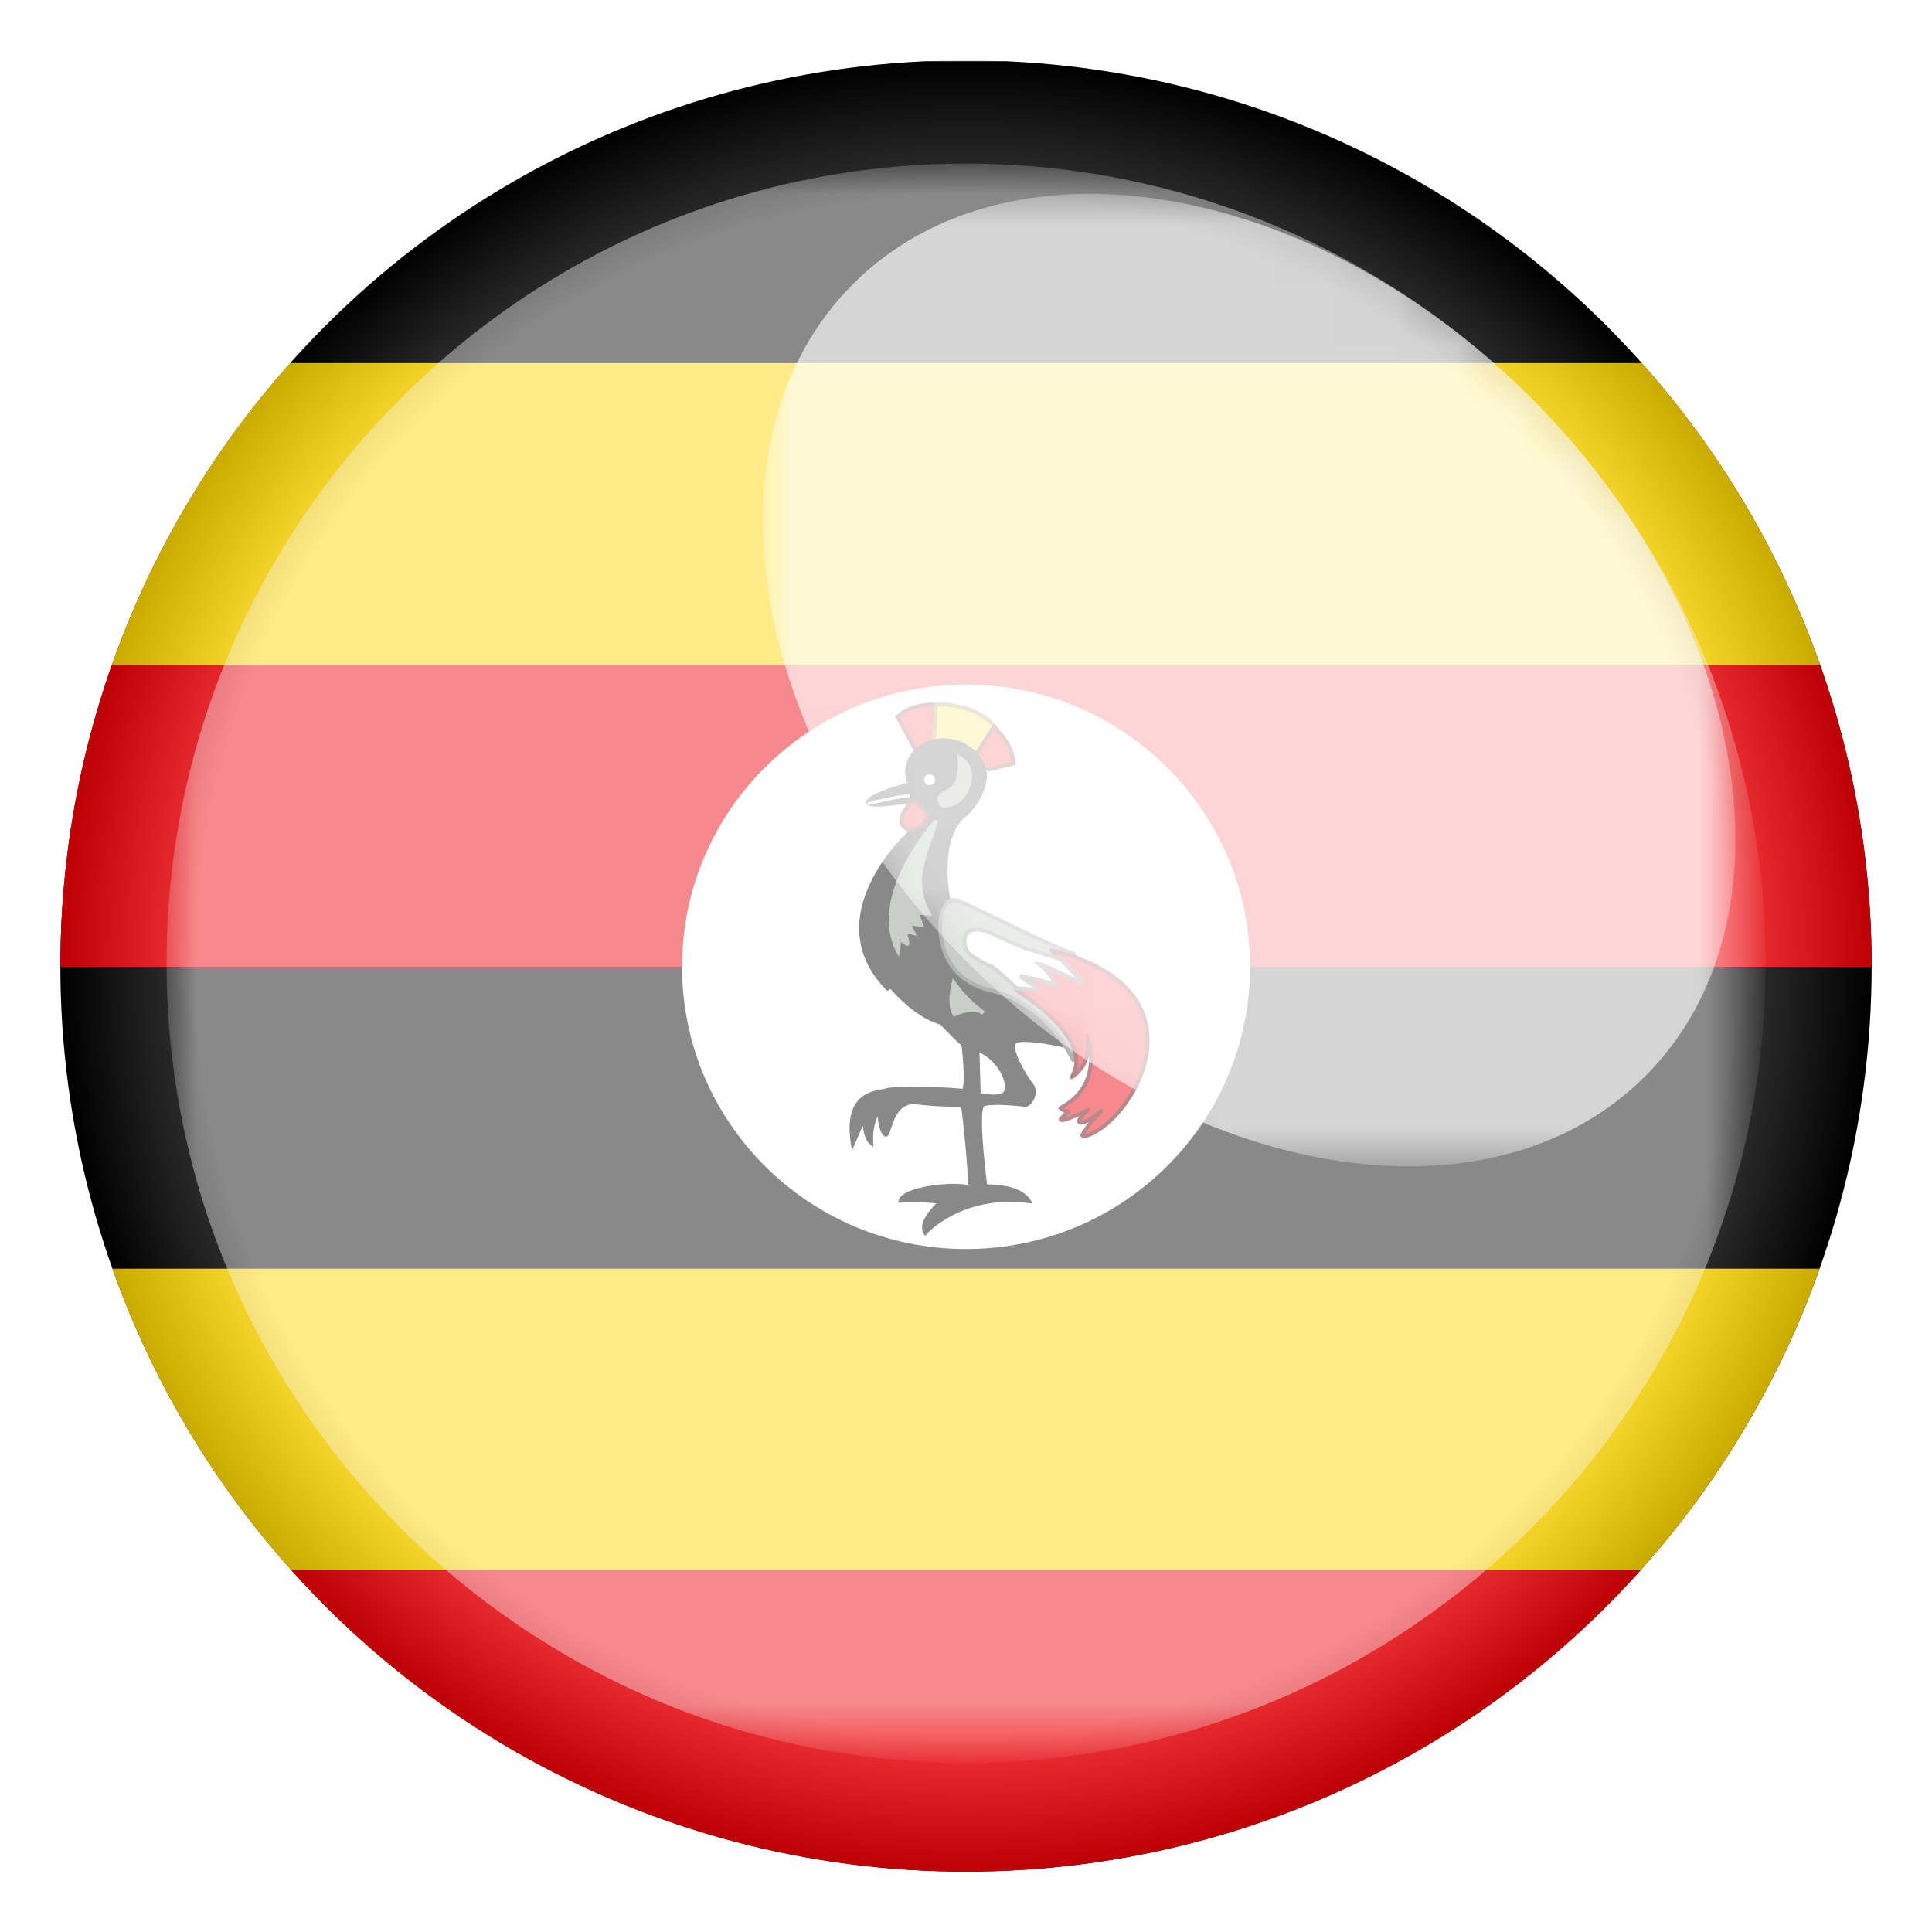 <?xml version="1.0" encoding="UTF-8"?> <svg xmlns="http://www.w3.org/2000/svg" xmlns:xlink="http://www.w3.org/1999/xlink" version="1.1" id="Слой_1" x="0px" y="0px" viewBox="0 0 32 32" style="enable-background:new 0 0 32 32;" xml:space="preserve"> <style type="text/css"> .st0{clip-path:url(#SVGID_00000042006484427245506550000008334505649180406188_);} .st1{fill:#FFD600;} .st2{fill:#EE0006;} .st3{fill:#FFFFFF;} .st4{fill:#EE0006;stroke:#650006;stroke-width:0.064;} .st5{fill:#FFD600;stroke:#8F6808;stroke-width:0.064;} .st6{stroke:#000000;stroke-width:0.064;} .st7{fill:#8A9589;stroke:#8A9589;stroke-width:0.064;} .st8{fill:#FFFFFF;stroke:#FFFFFF;stroke-width:0.064;} .st9{fill:#8A9589;stroke:#5A5B5E;stroke-width:0.064;} .st10{fill:#EE0006;stroke:#650006;stroke-width:0.064;stroke-linecap:round;stroke-linejoin:round;} .st11{fill:#FFFFFF;stroke:#5A5B5E;stroke-width:0.064;} .st12{filter:url(#Adobe_OpacityMaskFilter);} .st13{fill:url(#SVGID_00000071529430635683512130000003284215389135128476_);} .st14{opacity:0.8;mask:url(#SVGID_1_);fill:#FFFFFF;} .st15{filter:url(#Adobe_OpacityMaskFilter_00000031181244330174206360000003571704191948574896_);} .st16{fill:url(#SVGID_00000113316535809660567690000015921748403917386401_);} .st17{opacity:0.65;mask:url(#SVGID_00000169519138518938173100000006255715365147123084_);fill:#FFFFFF;} .st18{opacity:0.2;fill:url(#SVGID_00000013900976317441334760000017941224850855469223_);} </style> <g> <g> <g> <g> <defs> <circle id="SVGID_227_" cx="16" cy="16" r="15"></circle> </defs> <clipPath id="SVGID_00000044159608905742217520000015377567044978714504_"> <use xlink:href="#SVGID_227_" style="overflow:visible;"></use> </clipPath> <g style="clip-path:url(#SVGID_00000044159608905742217520000015377567044978714504_);"> <g> <g> <rect x="-6.498" y="1.015" width="44.996" height="29.997"></rect> </g> </g> <rect x="-6.498" y="6.014" class="st1" width="44.996" height="5"></rect> <rect x="-6.498" y="11.014" class="st2" width="44.996" height="4.999"></rect> <rect x="-6.498" y="21.013" class="st1" width="44.996" height="4.999"></rect> <rect x="-6.498" y="26.012" class="st2" width="44.996" height="5"></rect> <path class="st3" d="M16,11.338c2.598,0,4.705,2.093,4.705,4.675c0,2.582-2.107,4.675-4.705,4.675 c-2.598,0-4.703-2.093-4.703-4.675C11.296,13.431,13.402,11.338,16,11.338z"></path> <g> <path class="st4" d="M15.171,12.434l-0.306-0.559c0.118-0.116,0.317-0.208,0.631-0.208 c0,0.021-0.032,0.612-0.032,0.612L15.171,12.434z"></path> <path class="st5" d="M15.465,12.284l0.043-0.617c0,0,0.631-0.037,0.974,0.373 c0.006-0.005-0.337,0.478-0.337,0.478L15.465,12.284z"></path> <path class="st4" d="M16.156,12.513l0.309-0.478c0.209,0.218,0.295,0.373,0.327,0.607 c0.005,0.005-0.492,0.121-0.492,0.116C16.3,12.752,16.161,12.518,16.156,12.513z"></path> <path class="st6" d="M15.326,20.417c0,0,0.584-0.665,1.718-0.522c-0.171-0.276-0.723-0.244-0.723-0.244 s-0.171-1.293-0.037-1.356c0.134-0.063,0.7,0.005,0.7,0.005c0.076,0,0.204-0.202,0.102-0.329 c-0.102-0.128-0.401-0.617-0.278-0.714c0.123-0.095,0.791,0.055,0.791,0.055l-1.889-2.404 c0,0-0.193-0.904,0.194-1.34c0.465-0.384,0.417-0.798,0.401-0.793c-0.064-0.42-0.707-0.723-1.14-0.334 c-0.257,0.308-0.086,0.542-0.086,0.542s-0.674,0.181-0.701,0.299c-0.027,0.116,0.76-0.023,0.76-0.023 l-0.075,0.538c0,0-1.531,1.383-0.359,2.579c0.011-0.005,0.037-0.053,0.037-0.053s0.413,0.506,0.846,0.617 c0.406,0.415,0.369,0.352,0.369,0.352s0.081,0.654,0.005,0.781c-0.102-0.032-1.14-0.069-1.295-0.011 c-0.14,0.042-0.675,0.016-0.541,0.883c0.101-0.234,0.193-0.441,0.193-0.441s-0.016,0.315,0.113,0.426 c-0.022-0.331,0.123-0.552,0.123-0.552s0.026,0.361,0.107,0.413c0.079,0.054,0.079-0.584,0.524-0.531 c0.444,0.053,0.765,0.037,0.765,0.037s0.15,1.251,0.102,1.367c-0.322-0.074-1.087,0.032-1.135,0.223 c0.45-0.026,0.658,0.026,0.658,0.026S15.213,20.231,15.326,20.417z"></path> <path class="st7" d="M15.506,13.596c0,0-1.114,1.221-0.633,2.155c0.025-0.13,0.015-0.213,0.031-0.208 c-0.026-0.016,0.137,0.113,0.125,0.088c0.004-0.069-0.049-0.213-0.049-0.213 c0.049,0.012,0.1,0.025,0.15,0.037c-0.028-0.053-0.058-0.107-0.088-0.162 c0.072,0.009,0.142,0.018,0.215,0.025c0,0-0.076-0.199-0.051-0.199c0.026,0,0.176,0.012,0.176,0.012 C15.064,14.567,15.363,14.097,15.506,13.596z"></path> <path class="st7" d="M15.893,12.55c0,0,0.059,0.42-0.171,0.543c-0.037,0.026-0.181,0.074-0.16,0.158 c0.026,0.118,0.091,0.097,0.181,0.076C15.984,13.283,16.263,12.773,15.893,12.55z"></path> <path class="st3" d="M15.396,12.824c0.049,0,0.091,0.04,0.091,0.09s-0.041,0.09-0.091,0.09 c-0.05,0-0.091-0.04-0.091-0.09S15.346,12.824,15.396,12.824z"></path> <path class="st4" d="M15.122,13.262c-0.058,0.049-0.368,0.368-0.063,0.485c0.315-0.086,0.23-0.144,0.299-0.213 C15.359,13.39,15.201,13.354,15.122,13.262z"></path> <path class="st7" d="M15.797,16.278c-0.016,0.069-0.086,0.324,0.011,0.521c0.267-0.111,0.39-0.079,0.482-0.021 C16.07,16.602,15.984,16.528,15.797,16.278z"></path> <path class="st8" d="M16.257,17.485l0.017,0.596c0,0,0.208,0.037,0.304,0 C16.675,18.044,16.573,17.666,16.257,17.485z"></path> <path class="st9" d="M17.773,17.561c0,0-0.386-0.925-1.37-1.159c-0.985-0.236-0.857-1.277-0.777-1.34 c0.043-0.091,0.075-0.229,0.358-0.097c0.284,0.134,1.59,0.788,1.777,0.82 C17.948,15.816,17.788,17.582,17.773,17.561z"></path> <path class="st10" d="M16.835,16.396c-0.016,0.011,1.317,0.781,0.915,1.446c0.38-0.25,0.257-0.686,0.257-0.686 s0.31,0.804-0.444,1.196c0.08,0.07,0.134,0.054,0.134,0.054l-0.128,0.127c0,0-0.059,0.097,0.45-0.148 c-0.14,0.111-0.15,0.19-0.15,0.19s0.038,0.107,0.369-0.179c-0.268,0.287-0.326,0.436-0.326,0.431 c0.722-0.065,2.295-2.399-0.498-3.09c0.149,0.153,0.128,0.132,0.128,0.132L16.835,16.396z"></path> <path class="st11" d="M16.895,16.166c0.181,0.128,0.245,0.171,0.267,0.236 c-0.166-0.039-0.317-0.028-0.317-0.028s-0.358-0.34-0.422-0.366c-0.048,0-0.327-0.176-0.327-0.176 c-0.139-0.069-0.267-0.547,0.246-0.41c0.53,0.25,0.605,0.271,0.605,0.271 c0.211,0.067,0.421,0.132,0.631,0.197c0.121,0.135,0.243,0.269,0.364,0.405c0,0-0.647-0.318-0.728-0.324 c0.177,0.142,0.279,0.34,0.279,0.34C17.289,16.252,17.11,16.199,16.895,16.166z"></path> <g> <path class="st3" d="M14.38,13.336l-0.012-0.049c0.105-0.025,0.631-0.149,0.709-0.128l-0.014,0.049 C15.019,13.195,14.677,13.264,14.38,13.336z"></path> </g> </g> </g> </g> </g> <g> <defs> <filter id="Adobe_OpacityMaskFilter" filterUnits="userSpaceOnUse" x="12.635" y="3.211" width="16.109" height="16.108"> <feFlood style="flood-color:white;flood-opacity:1" result="back"></feFlood> <feBlend in="SourceGraphic" in2="back" mode="normal"></feBlend> </filter> </defs> <mask maskUnits="userSpaceOnUse" x="12.635" y="3.211" width="16.109" height="16.108" id="SVGID_1_"> <g class="st12"> <linearGradient id="SVGID_00000022525253145389824780000007377149718083463055_" gradientUnits="userSpaceOnUse" x1="-95.119" y1="-238.727" x2="-74.294" y2="-238.727" gradientTransform="matrix(0.464 -0.464 0.716 0.716 230.255 142.247)"> <stop offset="0" style="stop-color:#000000"></stop> <stop offset="1" style="stop-color:#FFFFFF"></stop> </linearGradient> <polygon style="fill:url(#SVGID_00000022525253145389824780000007377149718083463055_);" points="33.331,14.209 23.677,23.864 6.828,7.015 16.483,-2.639 "></polygon> </g> </mask> <path class="st14" d="M25.362,6.593c3.623,3.623,4.469,8.652,1.888,11.232c-2.58,2.58-7.609,1.734-11.232-1.889 c-3.623-3.623-4.469-8.651-1.889-11.232C16.709,2.125,21.738,2.97,25.362,6.593z"></path> <defs> <filter id="Adobe_OpacityMaskFilter_00000139265586801764411100000000257188511088618426_" filterUnits="userSpaceOnUse" x="2.759" y="2.71" width="26.486" height="26.486"> <feFlood style="flood-color:white;flood-opacity:1" result="back"></feFlood> <feBlend in="SourceGraphic" in2="back" mode="normal"></feBlend> </filter> </defs> <mask maskUnits="userSpaceOnUse" x="2.759" y="2.71" width="26.486" height="26.486" id="SVGID_00000014598532305512665120000012257858964015559310_"> <g style="filter:url(#Adobe_OpacityMaskFilter_00000139265586801764411100000000257188511088618426_);"> <linearGradient id="SVGID_00000078739817137584822070000002714453399234413476_" gradientUnits="userSpaceOnUse" x1="17.43" y1="14.507" x2="6.798" y2="25.139"> <stop offset="0" style="stop-color:#000000"></stop> <stop offset="1" style="stop-color:#FFFFFF"></stop> </linearGradient> <rect x="-2.852" y="-3.64" style="fill:url(#SVGID_00000078739817137584822070000002714453399234413476_);" width="37.684" height="39.173"></rect> </g> </mask> <path style="opacity:0.65;mask:url(#SVGID_00000014598532305512665120000012257858964015559310_);fill:#FFFFFF;" d=" M16.002,29.196c7.302,0,13.243-5.941,13.243-13.243c0-7.302-5.941-13.243-13.243-13.243 c-7.302,0-13.243,5.941-13.243,13.243C2.759,23.255,8.699,29.196,16.002,29.196z"></path> <radialGradient id="SVGID_00000097483145720791588470000014296744378632843655_" cx="16.002" cy="16.001" r="14.998" gradientUnits="userSpaceOnUse"> <stop offset="0.85" style="stop-color:#FFFFFF"></stop> <stop offset="1" style="stop-color:#000000"></stop> </radialGradient> <path style="opacity:0.2;fill:url(#SVGID_00000097483145720791588470000014296744378632843655_);" d="M31,16.001 C31,24.285,24.285,31,16.002,31C7.718,31,1.003,24.285,1.003,16.001c0-8.284,6.715-14.999,14.999-14.999 C24.285,1.003,31,7.718,31,16.001z"></path> </g> </g> </g> </svg> 